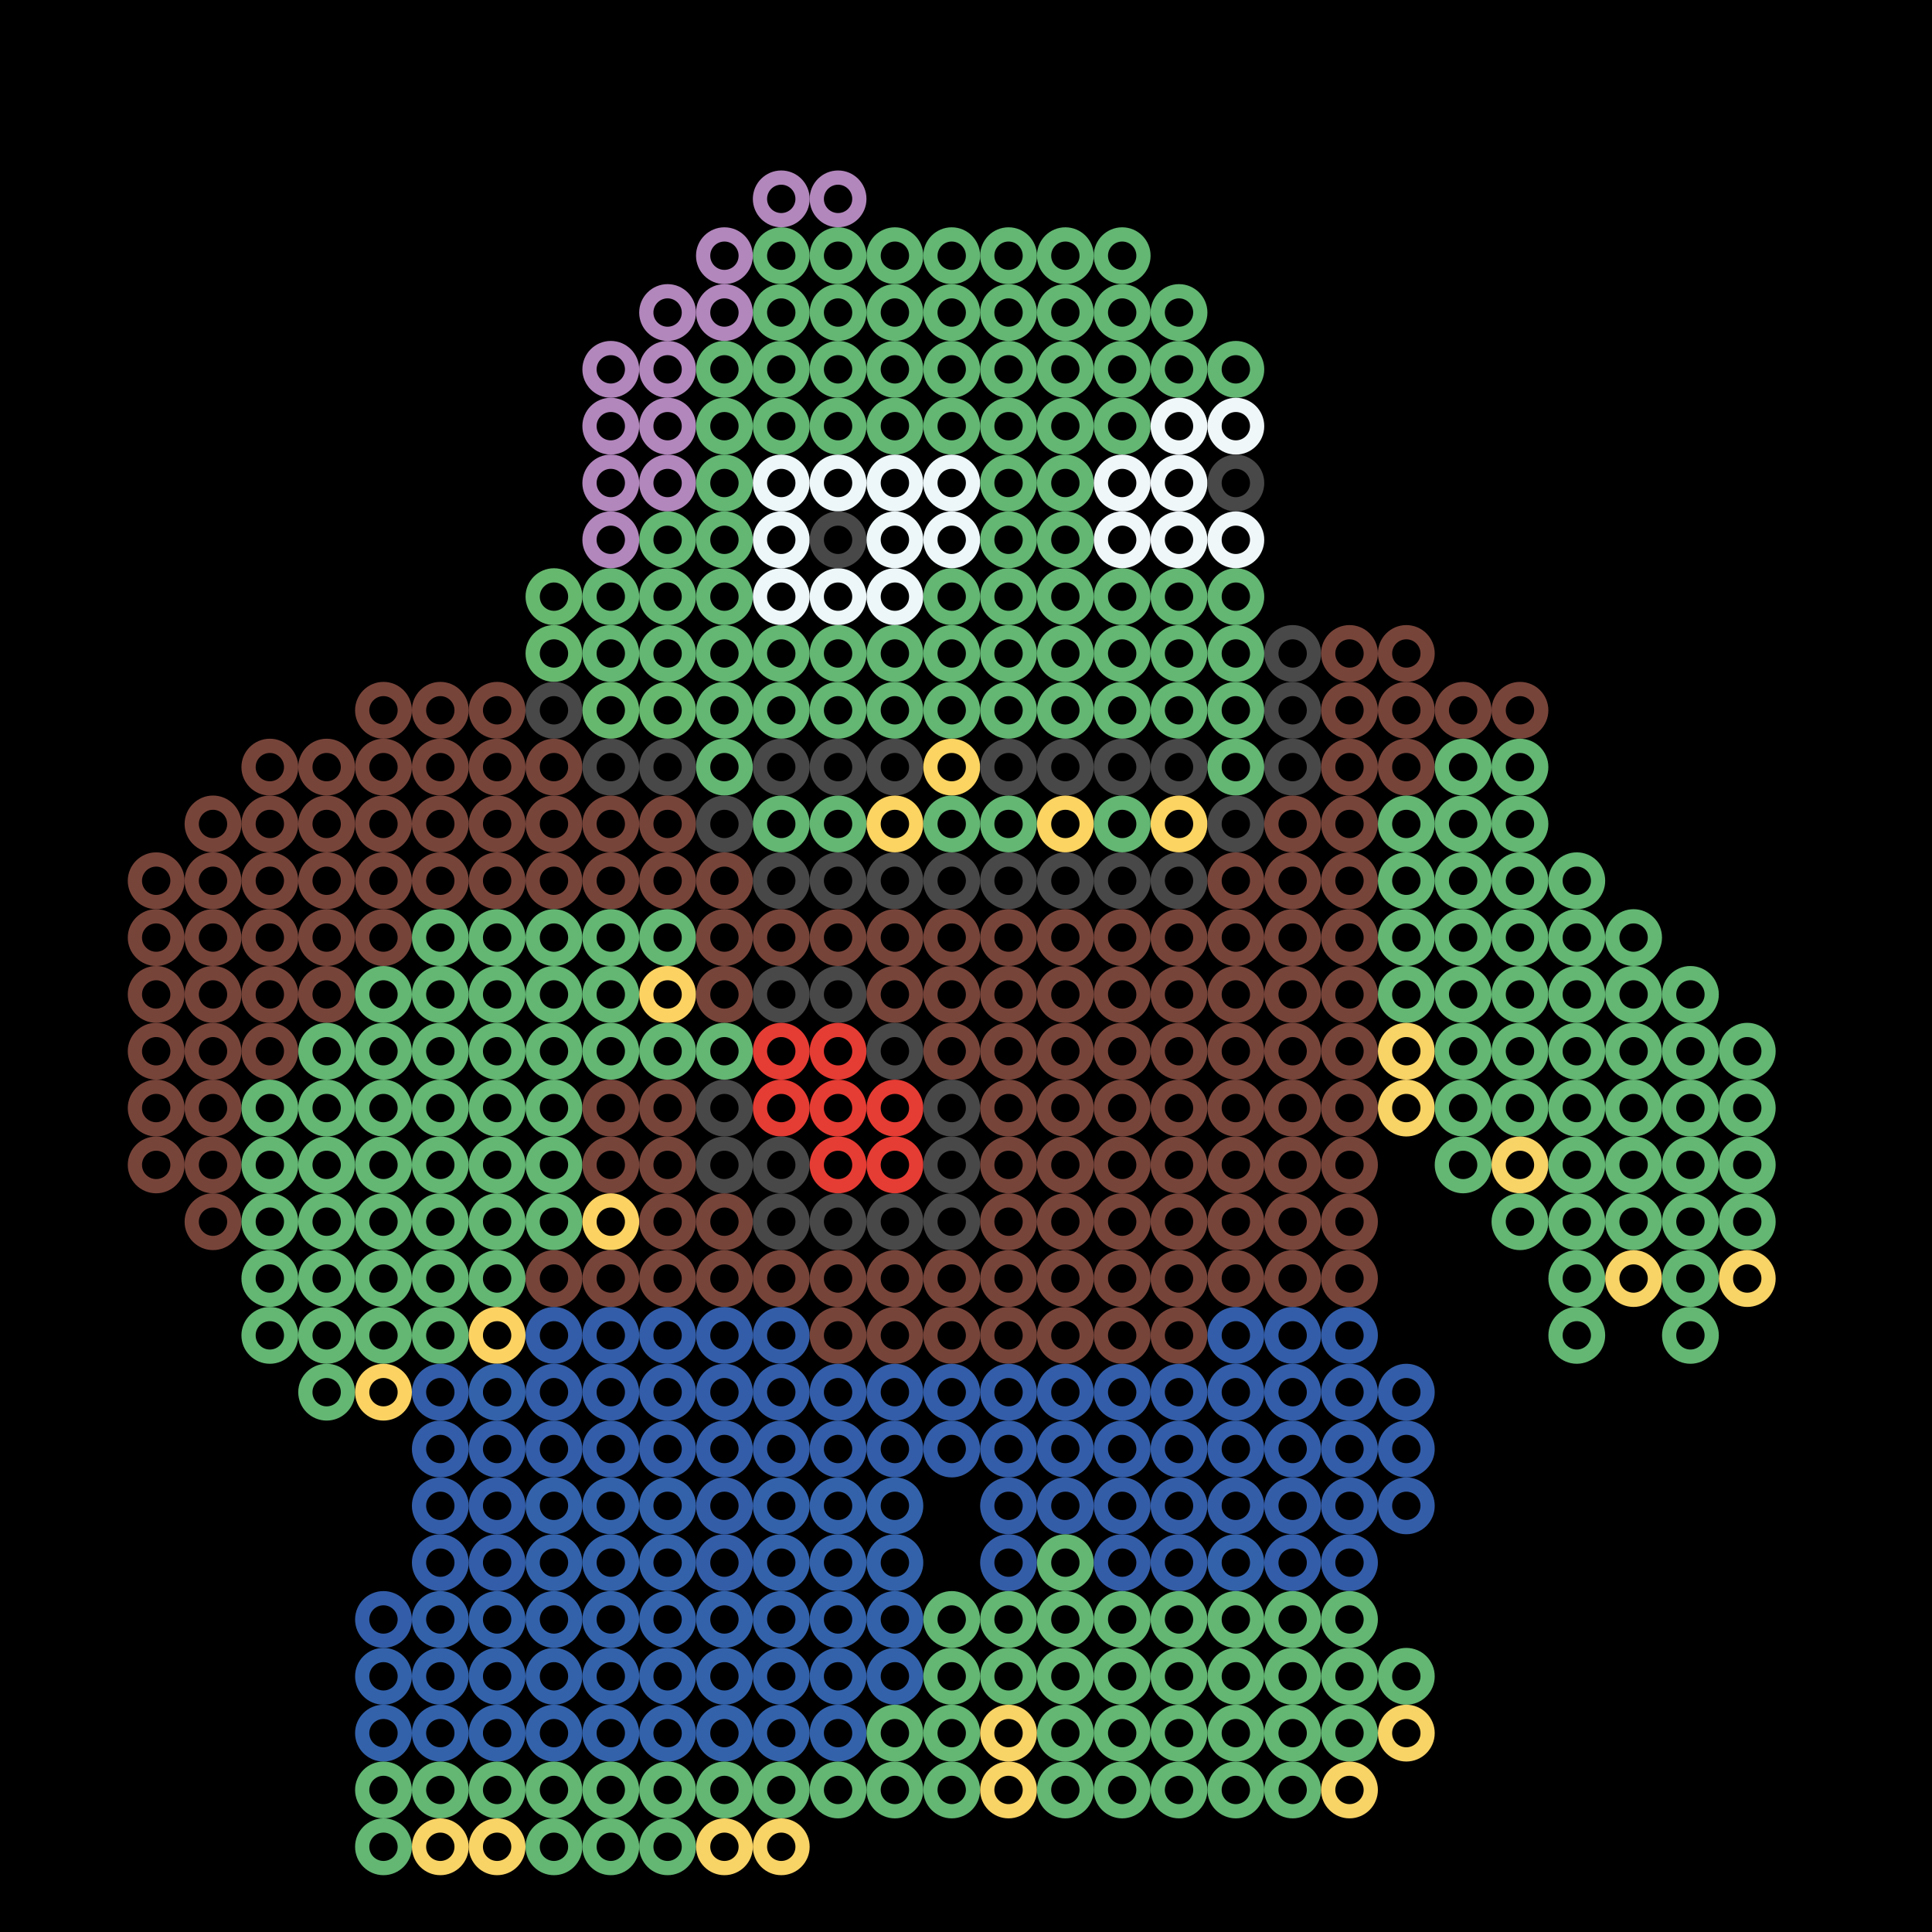 <?xml version='1.0' encoding='UTF-8'?><svg id='Lager_2' xmlns='http://www.w3.org/2000/svg' width='340mm' height='340mm' viewBox='0 0 963.78 963.78'><defs><style>.cls-1{fill:#f8d366;}.cls-2{fill:#67b86f;}.cls-3{fill:#f0f7f9;}.cls-4{fill:#fbd461;}.cls-5{fill:#fcd363;}.cls-6{fill:#e53c34;}.cls-7{fill:#edf7f9;}.cls-8{fill:#335da8;}.cls-9{fill:#3362ab;}.cls-10{fill:#b287bc;}.cls-11{fill:#63b773;}.cls-12{fill:#345da8;}.cls-13{fill:#494849;}.cls-14{fill:#77443a;}</style></defs><g id='baba2'><g><rect width='963.78' height='963.78'/><circle class='cls-2' cx='276.34' cy='297.64' r='14.17'/><circle class='cls-11' cx='304.69' cy='297.64' r='14.17'/><circle class='cls-11' cx='333.03' cy='297.64' r='14.17'/><circle class='cls-11' cx='361.38' cy='297.64' r='14.17'/><circle class='cls-7' cx='389.73' cy='297.64' r='14.17'/><circle class='cls-7' cx='418.07' cy='297.64' r='14.17'/><circle class='cls-7' cx='446.42' cy='297.64' r='14.17'/><circle class='cls-11' cx='474.76' cy='297.64' r='14.17'/><circle class='cls-11' cx='503.11' cy='297.64' r='14.17'/><circle class='cls-11' cx='531.46' cy='297.64' r='14.17'/><circle class='cls-11' cx='559.8' cy='297.64' r='14.17'/><circle class='cls-11' cx='588.15' cy='297.64' r='14.17'/><circle class='cls-11' cx='616.5' cy='297.64' r='14.17'/><circle class='cls-2' cx='276.34' cy='325.99' r='14.17'/><circle class='cls-11' cx='304.69' cy='325.99' r='14.17'/><circle class='cls-11' cx='333.03' cy='325.99' r='14.17'/><circle class='cls-11' cx='361.38' cy='325.99' r='14.17'/><circle class='cls-11' cx='389.73' cy='325.99' r='14.17'/><circle class='cls-11' cx='418.07' cy='325.99' r='14.17'/><circle class='cls-11' cx='446.42' cy='325.99' r='14.17'/><circle class='cls-11' cx='474.76' cy='325.99' r='14.17'/><circle class='cls-11' cx='503.11' cy='325.99' r='14.17'/><circle class='cls-11' cx='531.46' cy='325.99' r='14.17'/><circle class='cls-11' cx='559.8' cy='325.99' r='14.17'/><circle class='cls-11' cx='588.15' cy='325.99' r='14.17'/><circle class='cls-11' cx='616.5' cy='325.99' r='14.17'/><circle class='cls-13' cx='644.84' cy='325.99' r='14.17'/><circle class='cls-14' cx='673.19' cy='325.99' r='14.17'/><circle class='cls-14' cx='701.54' cy='325.99' r='14.17'/><circle class='cls-14' cx='191.3' cy='354.33' r='14.17'/><circle class='cls-14' cx='219.65' cy='354.33' r='14.17'/><circle class='cls-14' cx='247.99' cy='354.33' r='14.17'/><circle class='cls-13' cx='276.34' cy='354.33' r='14.17'/><circle class='cls-2' cx='304.69' cy='354.33' r='14.17'/><circle class='cls-2' cx='333.03' cy='354.33' r='14.17'/><circle class='cls-11' cx='361.38' cy='354.33' r='14.17'/><circle class='cls-11' cx='389.73' cy='354.33' r='14.17'/><circle class='cls-11' cx='418.07' cy='354.33' r='14.17'/><circle class='cls-11' cx='446.42' cy='354.33' r='14.17'/><circle class='cls-11' cx='474.76' cy='354.33' r='14.17'/><circle class='cls-11' cx='503.11' cy='354.33' r='14.17'/><circle class='cls-11' cx='531.46' cy='354.33' r='14.17'/><circle class='cls-11' cx='559.8' cy='354.33' r='14.17'/><circle class='cls-11' cx='588.15' cy='354.33' r='14.17'/><circle class='cls-11' cx='616.5' cy='354.33' r='14.17'/><circle class='cls-13' cx='644.84' cy='354.33' r='14.17'/><circle class='cls-14' cx='673.19' cy='354.33' r='14.17'/><circle class='cls-14' cx='701.54' cy='354.33' r='14.17'/><circle class='cls-14' cx='729.88' cy='354.33' r='14.17'/><circle class='cls-14' cx='758.23' cy='354.33' r='14.17'/><circle class='cls-14' cx='162.95' cy='382.68' r='14.17'/><circle class='cls-14' cx='191.3' cy='382.68' r='14.17'/><circle class='cls-14' cx='219.65' cy='382.68' r='14.17'/><circle class='cls-14' cx='247.99' cy='382.68' r='14.17'/><circle class='cls-14' cx='276.34' cy='382.68' r='14.17'/><circle class='cls-13' cx='304.69' cy='382.68' r='14.17'/><circle class='cls-13' cx='333.03' cy='382.68' r='14.17'/><circle class='cls-11' cx='361.38' cy='382.68' r='14.17'/><circle class='cls-13' cx='389.73' cy='382.68' r='14.17'/><circle class='cls-13' cx='418.07' cy='382.68' r='14.17'/><circle class='cls-13' cx='446.42' cy='382.68' r='14.17'/><circle class='cls-4' cx='474.76' cy='382.68' r='14.17'/><circle class='cls-13' cx='503.11' cy='382.68' r='14.17'/><circle class='cls-13' cx='531.46' cy='382.68' r='14.17'/><circle class='cls-13' cx='559.8' cy='382.68' r='14.17'/><circle class='cls-13' cx='588.15' cy='382.68' r='14.17'/><circle class='cls-11' cx='616.5' cy='382.68' r='14.17'/><circle class='cls-13' cx='644.84' cy='382.68' r='14.17'/><circle class='cls-14' cx='673.19' cy='382.68' r='14.17'/><circle class='cls-14' cx='701.54' cy='382.68' r='14.17'/><circle class='cls-11' cx='729.88' cy='382.68' r='14.17'/><circle class='cls-11' cx='758.23' cy='382.68' r='14.17'/><circle class='cls-14' cx='162.95' cy='411.03' r='14.17'/><circle class='cls-14' cx='191.3' cy='411.03' r='14.17'/><circle class='cls-14' cx='219.65' cy='411.03' r='14.17'/><circle class='cls-14' cx='247.99' cy='411.03' r='14.17'/><circle class='cls-14' cx='276.34' cy='411.03' r='14.17'/><circle class='cls-14' cx='304.69' cy='411.03' r='14.17'/><circle class='cls-14' cx='333.03' cy='411.03' r='14.17'/><circle class='cls-13' cx='361.38' cy='411.03' r='14.17'/><circle class='cls-11' cx='389.73' cy='411.03' r='14.17'/><circle class='cls-11' cx='418.07' cy='411.03' r='14.17'/><circle class='cls-4' cx='446.42' cy='411.03' r='14.17'/><circle class='cls-11' cx='474.76' cy='411.03' r='14.17'/><circle class='cls-11' cx='503.11' cy='411.03' r='14.17'/><circle class='cls-4' cx='531.46' cy='411.03' r='14.17'/><circle class='cls-11' cx='559.8' cy='411.03' r='14.17'/><circle class='cls-4' cx='588.15' cy='411.03' r='14.17'/><circle class='cls-13' cx='616.5' cy='411.03' r='14.17'/><circle class='cls-14' cx='644.84' cy='411.03' r='14.17'/><circle class='cls-14' cx='673.19' cy='411.03' r='14.17'/><circle class='cls-11' cx='701.54' cy='411.03' r='14.17'/><circle class='cls-11' cx='729.88' cy='411.03' r='14.17'/><circle class='cls-11' cx='758.23' cy='411.03' r='14.17'/><circle class='cls-14' cx='162.95' cy='439.37' r='14.17'/><circle class='cls-14' cx='191.3' cy='439.37' r='14.17'/><circle class='cls-14' cx='219.65' cy='439.37' r='14.17'/><circle class='cls-14' cx='247.99' cy='439.37' r='14.17'/><circle class='cls-14' cx='276.34' cy='439.37' r='14.17'/><circle class='cls-14' cx='304.69' cy='439.37' r='14.17'/><circle class='cls-14' cx='333.03' cy='439.37' r='14.17'/><circle class='cls-14' cx='361.38' cy='439.37' r='14.17'/><circle class='cls-13' cx='389.73' cy='439.37' r='14.17'/><circle class='cls-13' cx='418.07' cy='439.37' r='14.17'/><circle class='cls-13' cx='446.42' cy='439.37' r='14.17'/><circle class='cls-13' cx='474.76' cy='439.37' r='14.17'/><circle class='cls-13' cx='503.11' cy='439.37' r='14.17'/><circle class='cls-13' cx='531.46' cy='439.37' r='14.17'/><circle class='cls-13' cx='559.8' cy='439.37' r='14.17'/><circle class='cls-13' cx='588.15' cy='439.37' r='14.17'/><circle class='cls-14' cx='616.5' cy='439.37' r='14.17'/><circle class='cls-14' cx='644.84' cy='439.37' r='14.17'/><circle class='cls-14' cx='673.19' cy='439.37' r='14.17'/><circle class='cls-11' cx='701.54' cy='439.37' r='14.17'/><circle class='cls-11' cx='729.88' cy='439.37' r='14.17'/><circle class='cls-11' cx='758.23' cy='439.37' r='14.17'/><circle class='cls-11' cx='786.58' cy='439.37' r='14.17'/><circle class='cls-14' cx='162.95' cy='467.72' r='14.17'/><circle class='cls-14' cx='191.3' cy='467.72' r='14.17'/><circle class='cls-11' cx='219.65' cy='467.72' r='14.17'/><circle class='cls-11' cx='247.99' cy='467.72' r='14.17'/><circle class='cls-11' cx='276.34' cy='467.72' r='14.17'/><circle class='cls-11' cx='304.69' cy='467.72' r='14.17'/><circle class='cls-11' cx='333.03' cy='467.72' r='14.17'/><circle class='cls-14' cx='361.38' cy='467.72' r='14.17'/><circle class='cls-14' cx='389.73' cy='467.72' r='14.17'/><circle class='cls-14' cx='418.07' cy='467.72' r='14.17'/><circle class='cls-14' cx='446.42' cy='467.72' r='14.17'/><circle class='cls-14' cx='474.76' cy='467.72' r='14.17'/><circle class='cls-14' cx='503.11' cy='467.72' r='14.17'/><circle class='cls-14' cx='531.46' cy='467.72' r='14.17'/><circle class='cls-14' cx='559.8' cy='467.72' r='14.17'/><circle class='cls-14' cx='588.15' cy='467.72' r='14.17'/><circle class='cls-14' cx='616.5' cy='467.72' r='14.17'/><circle class='cls-14' cx='644.84' cy='467.72' r='14.17'/><circle class='cls-14' cx='673.19' cy='467.72' r='14.17'/><circle class='cls-11' cx='701.54' cy='467.72' r='14.17'/><circle class='cls-11' cx='729.88' cy='467.72' r='14.17'/><circle class='cls-11' cx='758.23' cy='467.72' r='14.17'/><circle class='cls-11' cx='786.58' cy='467.72' r='14.17'/><circle class='cls-11' cx='814.92' cy='467.72' r='14.17'/><circle class='cls-14' cx='162.95' cy='496.07' r='14.17'/><circle class='cls-11' cx='191.3' cy='496.07' r='14.17'/><circle class='cls-11' cx='219.65' cy='496.07' r='14.17'/><circle class='cls-11' cx='247.99' cy='496.07' r='14.17'/><circle class='cls-11' cx='276.34' cy='496.07' r='14.17'/><circle class='cls-11' cx='304.69' cy='496.07' r='14.17'/><circle class='cls-5' cx='333.03' cy='496.07' r='14.17'/><circle class='cls-14' cx='361.38' cy='496.07' r='14.17'/><circle class='cls-13' cx='389.73' cy='496.07' r='14.17'/><circle class='cls-13' cx='418.07' cy='496.07' r='14.17'/><circle class='cls-14' cx='446.42' cy='496.07' r='14.17'/><circle class='cls-14' cx='474.76' cy='496.07' r='14.17'/><circle class='cls-14' cx='503.11' cy='496.07' r='14.17'/><circle class='cls-14' cx='531.46' cy='496.07' r='14.17'/><circle class='cls-14' cx='559.8' cy='496.07' r='14.17'/><circle class='cls-14' cx='588.15' cy='496.07' r='14.17'/><circle class='cls-14' cx='616.5' cy='496.07' r='14.17'/><circle class='cls-14' cx='644.84' cy='496.07' r='14.17'/><circle class='cls-14' cx='673.19' cy='496.07' r='14.17'/><circle class='cls-11' cx='701.54' cy='496.07' r='14.17'/><circle class='cls-11' cx='729.88' cy='496.07' r='14.17'/><circle class='cls-11' cx='758.23' cy='496.07' r='14.17'/><circle class='cls-11' cx='786.58' cy='496.07' r='14.17'/><circle class='cls-11' cx='814.92' cy='496.07' r='14.17'/><circle class='cls-11' cx='162.95' cy='524.41' r='14.17'/><circle class='cls-11' cx='191.3' cy='524.41' r='14.17'/><circle class='cls-11' cx='219.65' cy='524.41' r='14.17'/><circle class='cls-11' cx='247.99' cy='524.41' r='14.17'/><circle class='cls-11' cx='276.34' cy='524.41' r='14.17'/><circle class='cls-11' cx='304.69' cy='524.41' r='14.17'/><circle class='cls-11' cx='333.03' cy='524.41' r='14.17'/><circle class='cls-11' cx='361.38' cy='524.41' r='14.17'/><circle class='cls-6' cx='389.73' cy='524.41' r='14.17'/><circle class='cls-6' cx='418.07' cy='524.41' r='14.17'/><circle class='cls-13' cx='446.42' cy='524.41' r='14.17'/><circle class='cls-14' cx='474.76' cy='524.41' r='14.17'/><circle class='cls-14' cx='503.11' cy='524.41' r='14.17'/><circle class='cls-14' cx='531.46' cy='524.41' r='14.17'/><circle class='cls-14' cx='559.8' cy='524.41' r='14.17'/><circle class='cls-14' cx='588.15' cy='524.41' r='14.17'/><circle class='cls-14' cx='616.5' cy='524.41' r='14.17'/><circle class='cls-14' cx='644.84' cy='524.41' r='14.17'/><circle class='cls-14' cx='673.19' cy='524.41' r='14.17'/><circle class='cls-1' cx='701.54' cy='524.41' r='14.17'/><circle class='cls-11' cx='729.88' cy='524.41' r='14.17'/><circle class='cls-11' cx='758.23' cy='524.41' r='14.17'/><circle class='cls-11' cx='786.58' cy='524.41' r='14.17'/><circle class='cls-11' cx='814.92' cy='524.41' r='14.17'/><circle class='cls-11' cx='162.95' cy='552.76' r='14.17'/><circle class='cls-11' cx='191.3' cy='552.76' r='14.17'/><circle class='cls-11' cx='219.65' cy='552.76' r='14.17'/><circle class='cls-11' cx='247.99' cy='552.76' r='14.17'/><circle class='cls-11' cx='276.34' cy='552.76' r='14.17'/><circle class='cls-14' cx='304.69' cy='552.76' r='14.17'/><circle class='cls-14' cx='333.03' cy='552.76' r='14.17'/><circle class='cls-13' cx='361.38' cy='552.76' r='14.17'/><circle class='cls-6' cx='389.73' cy='552.76' r='14.17'/><circle class='cls-6' cx='418.07' cy='552.76' r='14.17'/><circle class='cls-6' cx='446.42' cy='552.76' r='14.17'/><circle class='cls-13' cx='474.76' cy='552.76' r='14.17'/><circle class='cls-14' cx='503.11' cy='552.76' r='14.17'/><circle class='cls-14' cx='531.46' cy='552.76' r='14.17'/><circle class='cls-14' cx='559.8' cy='552.76' r='14.17'/><circle class='cls-14' cx='588.15' cy='552.76' r='14.17'/><circle class='cls-14' cx='616.5' cy='552.76' r='14.17'/><circle class='cls-14' cx='644.84' cy='552.76' r='14.17'/><circle class='cls-14' cx='673.19' cy='552.76' r='14.17'/><circle class='cls-1' cx='701.54' cy='552.76' r='14.17'/><circle class='cls-11' cx='729.88' cy='552.76' r='14.17'/><circle class='cls-11' cx='758.23' cy='552.76' r='14.17'/><circle class='cls-11' cx='786.58' cy='552.76' r='14.17'/><circle class='cls-11' cx='814.92' cy='552.76' r='14.17'/><circle class='cls-11' cx='162.95' cy='581.11' r='14.17'/><circle class='cls-11' cx='191.3' cy='581.11' r='14.17'/><circle class='cls-11' cx='219.65' cy='581.11' r='14.17'/><circle class='cls-11' cx='247.99' cy='581.11' r='14.17'/><circle class='cls-11' cx='276.34' cy='581.11' r='14.17'/><circle class='cls-14' cx='304.69' cy='581.11' r='14.17'/><circle class='cls-14' cx='333.03' cy='581.11' r='14.17'/><circle class='cls-13' cx='361.38' cy='581.11' r='14.17'/><circle class='cls-13' cx='389.73' cy='581.11' r='14.17'/><circle class='cls-6' cx='418.07' cy='581.11' r='14.17'/><circle class='cls-6' cx='446.42' cy='581.11' r='14.17'/><circle class='cls-13' cx='474.76' cy='581.11' r='14.17'/><circle class='cls-14' cx='503.11' cy='581.11' r='14.17'/><circle class='cls-14' cx='531.46' cy='581.11' r='14.17'/><circle class='cls-14' cx='559.8' cy='581.11' r='14.17'/><circle class='cls-14' cx='588.15' cy='581.11' r='14.17'/><circle class='cls-14' cx='616.5' cy='581.11' r='14.17'/><circle class='cls-14' cx='644.84' cy='581.11' r='14.17'/><circle class='cls-14' cx='673.19' cy='581.11' r='14.17'/><circle class='cls-11' cx='729.88' cy='581.11' r='14.17'/><circle class='cls-1' cx='758.23' cy='581.11' r='14.17'/><circle class='cls-11' cx='786.58' cy='581.11' r='14.17'/><circle class='cls-11' cx='814.92' cy='581.11' r='14.17'/><circle class='cls-11' cx='162.95' cy='609.45' r='14.17'/><circle class='cls-11' cx='191.3' cy='609.45' r='14.17'/><circle class='cls-11' cx='219.65' cy='609.45' r='14.17'/><circle class='cls-11' cx='247.99' cy='609.45' r='14.17'/><circle class='cls-11' cx='276.34' cy='609.45' r='14.17'/><circle class='cls-5' cx='304.69' cy='609.45' r='14.17'/><circle class='cls-14' cx='333.03' cy='609.45' r='14.17'/><circle class='cls-14' cx='361.38' cy='609.45' r='14.17'/><circle class='cls-13' cx='389.73' cy='609.45' r='14.17'/><circle class='cls-13' cx='418.07' cy='609.45' r='14.17'/><circle class='cls-13' cx='446.42' cy='609.45' r='14.17'/><circle class='cls-13' cx='474.76' cy='609.45' r='14.17'/><circle class='cls-14' cx='503.11' cy='609.45' r='14.17'/><circle class='cls-14' cx='531.46' cy='609.45' r='14.17'/><circle class='cls-14' cx='559.8' cy='609.45' r='14.17'/><circle class='cls-14' cx='588.15' cy='609.45' r='14.17'/><circle class='cls-14' cx='616.5' cy='609.45' r='14.17'/><circle class='cls-14' cx='644.84' cy='609.45' r='14.17'/><circle class='cls-14' cx='673.19' cy='609.45' r='14.17'/><circle class='cls-11' cx='758.23' cy='609.45' r='14.17'/><circle class='cls-11' cx='786.58' cy='609.45' r='14.17'/><circle class='cls-11' cx='814.92' cy='609.45' r='14.17'/><circle class='cls-11' cx='162.95' cy='637.8' r='14.17'/><circle class='cls-11' cx='191.3' cy='637.8' r='14.17'/><circle class='cls-11' cx='219.65' cy='637.8' r='14.17'/><circle class='cls-11' cx='247.99' cy='637.8' r='14.17'/><circle class='cls-14' cx='276.34' cy='637.8' r='14.17'/><circle class='cls-14' cx='304.69' cy='637.8' r='14.17'/><circle class='cls-14' cx='333.03' cy='637.8' r='14.17'/><circle class='cls-14' cx='361.38' cy='637.8' r='14.17'/><circle class='cls-14' cx='389.73' cy='637.8' r='14.17'/><circle class='cls-14' cx='418.07' cy='637.8' r='14.17'/><circle class='cls-14' cx='446.42' cy='637.8' r='14.17'/><circle class='cls-14' cx='474.76' cy='637.8' r='14.17'/><circle class='cls-14' cx='503.11' cy='637.8' r='14.17'/><circle class='cls-14' cx='531.46' cy='637.8' r='14.17'/><circle class='cls-14' cx='559.8' cy='637.8' r='14.17'/><circle class='cls-14' cx='588.15' cy='637.8' r='14.17'/><circle class='cls-14' cx='616.5' cy='637.8' r='14.17'/><circle class='cls-14' cx='644.84' cy='637.8' r='14.17'/><circle class='cls-14' cx='673.19' cy='637.8' r='14.17'/><circle class='cls-11' cx='786.58' cy='637.8' r='14.17'/><circle class='cls-1' cx='814.92' cy='637.8' r='14.17'/><circle class='cls-11' cx='162.95' cy='666.15' r='14.17'/><circle class='cls-11' cx='191.3' cy='666.15' r='14.17'/><circle class='cls-11' cx='219.65' cy='666.15' r='14.17'/><circle class='cls-5' cx='247.99' cy='666.15' r='14.17'/><circle class='cls-8' cx='276.34' cy='666.15' r='14.17'/><circle class='cls-8' cx='304.69' cy='666.15' r='14.17'/><circle class='cls-8' cx='333.03' cy='666.15' r='14.17'/><circle class='cls-8' cx='361.38' cy='666.15' r='14.17'/><circle class='cls-12' cx='389.73' cy='666.15' r='14.17'/><circle class='cls-14' cx='418.07' cy='666.15' r='14.17'/><circle class='cls-14' cx='446.42' cy='666.15' r='14.17'/><circle class='cls-14' cx='474.76' cy='666.15' r='14.17'/><circle class='cls-14' cx='503.11' cy='666.15' r='14.17'/><circle class='cls-14' cx='531.46' cy='666.15' r='14.17'/><circle class='cls-14' cx='559.8' cy='666.15' r='14.17'/><circle class='cls-14' cx='588.15' cy='666.15' r='14.17'/><circle class='cls-8' cx='616.5' cy='666.15' r='14.17'/><circle class='cls-8' cx='644.84' cy='666.15' r='14.17'/><circle class='cls-8' cx='673.19' cy='666.15' r='14.17'/><circle class='cls-11' cx='786.58' cy='666.15' r='14.17'/><circle class='cls-11' cx='162.95' cy='694.49' r='14.17'/><circle class='cls-5' cx='191.3' cy='694.49' r='14.17'/><circle class='cls-8' cx='219.65' cy='694.49' r='14.17'/><circle class='cls-9' cx='247.99' cy='694.49' r='14.17'/><circle class='cls-8' cx='276.34' cy='694.49' r='14.17'/><circle class='cls-8' cx='304.69' cy='694.49' r='14.17'/><circle class='cls-8' cx='333.03' cy='694.49' r='14.17'/><circle class='cls-8' cx='361.38' cy='694.49' r='14.17'/><circle class='cls-8' cx='389.73' cy='694.49' r='14.17'/><circle class='cls-8' cx='418.07' cy='694.49' r='14.17'/><circle class='cls-8' cx='446.42' cy='694.49' r='14.17'/><circle class='cls-8' cx='474.76' cy='694.49' r='14.17'/><circle class='cls-8' cx='503.11' cy='694.49' r='14.17'/><circle class='cls-8' cx='531.46' cy='694.49' r='14.17'/><circle class='cls-8' cx='559.8' cy='694.49' r='14.17'/><circle class='cls-8' cx='588.15' cy='694.49' r='14.17'/><circle class='cls-8' cx='616.5' cy='694.49' r='14.17'/><circle class='cls-8' cx='644.84' cy='694.49' r='14.17'/><circle class='cls-8' cx='673.19' cy='694.49' r='14.17'/><circle class='cls-8' cx='701.54' cy='694.49' r='14.17'/><circle class='cls-8' cx='219.65' cy='722.84' r='14.17'/><circle class='cls-8' cx='247.99' cy='722.84' r='14.17'/><circle class='cls-8' cx='276.34' cy='722.84' r='14.17'/><circle class='cls-8' cx='304.69' cy='722.84' r='14.17'/><circle class='cls-8' cx='333.03' cy='722.84' r='14.17'/><circle class='cls-8' cx='361.38' cy='722.84' r='14.17'/><circle class='cls-8' cx='389.73' cy='722.84' r='14.17'/><circle class='cls-8' cx='418.07' cy='722.84' r='14.17'/><circle class='cls-8' cx='446.42' cy='722.84' r='14.17'/><circle class='cls-8' cx='474.76' cy='722.84' r='14.17'/><circle class='cls-8' cx='503.11' cy='722.84' r='14.17'/><circle class='cls-8' cx='531.46' cy='722.84' r='14.17'/><circle class='cls-8' cx='559.8' cy='722.84' r='14.17'/><circle class='cls-8' cx='588.15' cy='722.84' r='14.17'/><circle class='cls-8' cx='616.5' cy='722.84' r='14.17'/><circle class='cls-8' cx='644.84' cy='722.84' r='14.17'/><circle class='cls-8' cx='673.19' cy='722.84' r='14.17'/><circle class='cls-8' cx='701.54' cy='722.84' r='14.17'/><circle class='cls-8' cx='219.65' cy='751.19' r='14.17'/><circle class='cls-8' cx='247.99' cy='751.19' r='14.17'/><circle class='cls-9' cx='276.34' cy='751.19' r='14.17'/><circle class='cls-9' cx='304.69' cy='751.19' r='14.17'/><circle class='cls-9' cx='333.03' cy='751.19' r='14.17'/><circle class='cls-12' cx='361.38' cy='751.19' r='14.17'/><circle class='cls-9' cx='389.73' cy='751.19' r='14.17'/><circle class='cls-9' cx='418.07' cy='751.19' r='14.17'/><circle class='cls-9' cx='446.42' cy='751.19' r='14.17'/><circle class='cls-12' cx='503.11' cy='751.19' r='14.17'/><circle class='cls-12' cx='531.46' cy='751.19' r='14.17'/><circle class='cls-12' cx='559.8' cy='751.19' r='14.17'/><circle class='cls-12' cx='588.15' cy='751.19' r='14.17'/><circle class='cls-12' cx='616.5' cy='751.19' r='14.17'/><circle class='cls-12' cx='644.84' cy='751.19' r='14.17'/><circle class='cls-12' cx='673.19' cy='751.19' r='14.17'/><circle class='cls-12' cx='701.54' cy='751.19' r='14.17'/><circle class='cls-8' cx='219.65' cy='779.53' r='14.17'/><circle class='cls-8' cx='247.99' cy='779.53' r='14.17'/><circle class='cls-9' cx='276.34' cy='779.53' r='14.17'/><circle class='cls-9' cx='304.69' cy='779.53' r='14.17'/><circle class='cls-9' cx='333.03' cy='779.53' r='14.17'/><circle class='cls-12' cx='361.38' cy='779.53' r='14.17'/><circle class='cls-9' cx='389.73' cy='779.53' r='14.17'/><circle class='cls-9' cx='418.07' cy='779.53' r='14.17'/><circle class='cls-9' cx='446.42' cy='779.53' r='14.17'/><circle class='cls-12' cx='503.11' cy='779.53' r='14.17'/><circle class='cls-11' cx='531.46' cy='779.53' r='14.17'/><circle class='cls-12' cx='559.8' cy='779.53' r='14.17'/><circle class='cls-12' cx='588.15' cy='779.53' r='14.17'/><circle class='cls-9' cx='616.5' cy='779.53' r='14.17'/><circle class='cls-8' cx='644.84' cy='779.53' r='14.17'/><circle class='cls-8' cx='673.19' cy='779.53' r='14.17'/><circle class='cls-8' cx='191.3' cy='807.88' r='14.17'/><circle class='cls-9' cx='219.65' cy='807.88' r='14.17'/><circle class='cls-9' cx='247.99' cy='807.88' r='14.17'/><circle class='cls-9' cx='276.34' cy='807.88' r='14.17'/><circle class='cls-9' cx='304.69' cy='807.88' r='14.17'/><circle class='cls-9' cx='333.03' cy='807.88' r='14.17'/><circle class='cls-9' cx='361.38' cy='807.88' r='14.17'/><circle class='cls-9' cx='389.73' cy='807.88' r='14.17'/><circle class='cls-9' cx='418.07' cy='807.88' r='14.17'/><circle class='cls-9' cx='446.42' cy='807.88' r='14.17'/><circle class='cls-11' cx='474.76' cy='807.88' r='14.17'/><circle class='cls-11' cx='503.11' cy='807.88' r='14.17'/><circle class='cls-11' cx='531.46' cy='807.88' r='14.17'/><circle class='cls-11' cx='559.8' cy='807.88' r='14.17'/><circle class='cls-11' cx='588.15' cy='807.88' r='14.17'/><circle class='cls-11' cx='616.5' cy='807.88' r='14.17'/><circle class='cls-11' cx='644.84' cy='807.88' r='14.17'/><circle class='cls-11' cx='673.19' cy='807.88' r='14.17'/><circle class='cls-9' cx='191.3' cy='836.23' r='14.17'/><circle class='cls-9' cx='219.65' cy='836.23' r='14.17'/><circle class='cls-9' cx='247.99' cy='836.23' r='14.17'/><circle class='cls-9' cx='276.34' cy='836.23' r='14.17'/><circle class='cls-9' cx='304.69' cy='836.23' r='14.17'/><circle class='cls-9' cx='333.03' cy='836.23' r='14.17'/><circle class='cls-9' cx='361.38' cy='836.23' r='14.17'/><circle class='cls-9' cx='389.73' cy='836.23' r='14.17'/><circle class='cls-9' cx='418.07' cy='836.23' r='14.17'/><circle class='cls-9' cx='446.42' cy='836.23' r='14.17'/><circle class='cls-11' cx='474.76' cy='836.23' r='14.17'/><circle class='cls-11' cx='503.11' cy='836.23' r='14.17'/><circle class='cls-11' cx='531.46' cy='836.23' r='14.17'/><circle class='cls-11' cx='559.8' cy='836.23' r='14.17'/><circle class='cls-11' cx='588.15' cy='836.23' r='14.17'/><circle class='cls-11' cx='616.5' cy='836.23' r='14.17'/><circle class='cls-11' cx='644.84' cy='836.23' r='14.17'/><circle class='cls-11' cx='673.19' cy='836.23' r='14.17'/><circle class='cls-11' cx='701.54' cy='836.23' r='14.17'/><circle class='cls-9' cx='191.3' cy='864.57' r='14.17'/><circle class='cls-9' cx='219.65' cy='864.57' r='14.17'/><circle class='cls-9' cx='247.99' cy='864.57' r='14.17'/><circle class='cls-9' cx='276.34' cy='864.57' r='14.17'/><circle class='cls-9' cx='304.69' cy='864.57' r='14.17'/><circle class='cls-9' cx='333.03' cy='864.57' r='14.17'/><circle class='cls-9' cx='361.38' cy='864.57' r='14.17'/><circle class='cls-9' cx='389.73' cy='864.57' r='14.17'/><circle class='cls-9' cx='418.07' cy='864.57' r='14.17'/><circle class='cls-11' cx='446.42' cy='864.57' r='14.17'/><circle class='cls-11' cx='474.76' cy='864.57' r='14.17'/><circle class='cls-1' cx='503.11' cy='864.57' r='14.17'/><circle class='cls-11' cx='531.46' cy='864.57' r='14.17'/><circle class='cls-11' cx='559.8' cy='864.57' r='14.17'/><circle class='cls-11' cx='588.15' cy='864.57' r='14.17'/><circle class='cls-11' cx='616.5' cy='864.57' r='14.17'/><circle class='cls-11' cx='644.84' cy='864.57' r='14.17'/><circle class='cls-11' cx='673.19' cy='864.57' r='14.17'/><circle class='cls-1' cx='701.54' cy='864.57' r='14.17'/><circle class='cls-11' cx='191.3' cy='892.92' r='14.17'/><circle class='cls-11' cx='219.65' cy='892.92' r='14.17'/><circle class='cls-11' cx='247.99' cy='892.92' r='14.17'/><circle class='cls-11' cx='276.34' cy='892.92' r='14.17'/><circle class='cls-11' cx='304.69' cy='892.92' r='14.17'/><circle class='cls-11' cx='333.03' cy='892.92' r='14.17'/><circle class='cls-11' cx='361.38' cy='892.92' r='14.17'/><circle class='cls-11' cx='389.73' cy='892.92' r='14.17'/><circle class='cls-11' cx='418.07' cy='892.92' r='14.17'/><circle class='cls-11' cx='446.42' cy='892.92' r='14.17'/><circle class='cls-11' cx='474.76' cy='892.92' r='14.17'/><circle class='cls-1' cx='503.11' cy='892.92' r='14.17'/><circle class='cls-11' cx='531.46' cy='892.92' r='14.17'/><circle class='cls-11' cx='559.8' cy='892.92' r='14.17'/><circle class='cls-11' cx='588.15' cy='892.92' r='14.17'/><circle class='cls-11' cx='616.5' cy='892.92' r='14.17'/><circle class='cls-11' cx='644.84' cy='892.92' r='14.17'/><circle class='cls-1' cx='673.19' cy='892.92' r='14.17'/><circle class='cls-11' cx='191.3' cy='921.27' r='14.17'/><circle class='cls-1' cx='219.65' cy='921.27' r='14.17'/><circle class='cls-1' cx='247.99' cy='921.27' r='14.17'/><circle class='cls-11' cx='276.34' cy='921.27' r='14.17'/><circle class='cls-11' cx='304.69' cy='921.27' r='14.17'/><circle class='cls-11' cx='333.03' cy='921.27' r='14.17'/><circle class='cls-1' cx='361.38' cy='921.27' r='14.17'/><circle class='cls-1' cx='389.73' cy='921.27' r='14.17'/><circle class='cls-11' cx='843.27' cy='496.07' r='14.17'/><circle class='cls-11' cx='843.27' cy='524.41' r='14.17'/><circle class='cls-11' cx='871.62' cy='524.41' r='14.17'/><circle class='cls-10' cx='389.73' cy='99.21' r='14.17'/><circle class='cls-10' cx='418.07' cy='99.21' r='14.17'/><circle class='cls-10' cx='361.38' cy='127.56' r='14.17'/><circle class='cls-11' cx='389.73' cy='127.56' r='14.17'/><circle class='cls-11' cx='418.07' cy='127.56' r='14.17'/><circle class='cls-11' cx='446.42' cy='127.56' r='14.17'/><circle class='cls-11' cx='474.76' cy='127.56' r='14.17'/><circle class='cls-11' cx='503.11' cy='127.56' r='14.17'/><circle class='cls-11' cx='531.46' cy='127.56' r='14.17'/><circle class='cls-11' cx='559.8' cy='127.56' r='14.17'/><circle class='cls-10' cx='333.03' cy='155.91' r='14.17'/><circle class='cls-10' cx='361.38' cy='155.91' r='14.17'/><circle class='cls-11' cx='389.73' cy='155.91' r='14.17'/><circle class='cls-11' cx='418.07' cy='155.91' r='14.17'/><circle class='cls-11' cx='446.42' cy='155.91' r='14.17'/><circle class='cls-11' cx='474.76' cy='155.91' r='14.17'/><circle class='cls-11' cx='503.11' cy='155.91' r='14.17'/><circle class='cls-11' cx='531.46' cy='155.91' r='14.17'/><circle class='cls-11' cx='559.8' cy='155.91' r='14.17'/><circle class='cls-11' cx='588.15' cy='155.91' r='14.17'/><circle class='cls-10' cx='304.69' cy='184.25' r='14.17'/><circle class='cls-10' cx='333.03' cy='184.25' r='14.17'/><circle class='cls-11' cx='361.38' cy='184.25' r='14.17'/><circle class='cls-11' cx='389.73' cy='184.25' r='14.17'/><circle class='cls-11' cx='418.07' cy='184.25' r='14.17'/><circle class='cls-11' cx='446.42' cy='184.25' r='14.17'/><circle class='cls-11' cx='474.76' cy='184.25' r='14.17'/><circle class='cls-11' cx='503.11' cy='184.25' r='14.17'/><circle class='cls-11' cx='531.46' cy='184.25' r='14.17'/><circle class='cls-11' cx='559.8' cy='184.25' r='14.17'/><circle class='cls-11' cx='588.15' cy='184.25' r='14.17'/><circle class='cls-11' cx='616.5' cy='184.25' r='14.17'/><circle class='cls-10' cx='304.69' cy='212.6' r='14.17'/><circle class='cls-10' cx='333.03' cy='212.6' r='14.17'/><circle class='cls-11' cx='361.38' cy='212.6' r='14.17'/><circle class='cls-11' cx='389.73' cy='212.6' r='14.17'/><circle class='cls-11' cx='418.07' cy='212.6' r='14.17'/><circle class='cls-11' cx='446.42' cy='212.6' r='14.17'/><circle class='cls-11' cx='474.76' cy='212.6' r='14.17'/><circle class='cls-11' cx='503.11' cy='212.6' r='14.17'/><circle class='cls-11' cx='531.46' cy='212.6' r='14.17'/><circle class='cls-11' cx='559.8' cy='212.6' r='14.17'/><circle class='cls-3' cx='588.15' cy='212.6' r='14.17'/><circle class='cls-3' cx='616.5' cy='212.6' r='14.17'/><circle class='cls-10' cx='304.69' cy='240.95' r='14.17'/><circle class='cls-10' cx='333.03' cy='240.95' r='14.17'/><circle class='cls-11' cx='361.38' cy='240.95' r='14.17'/><circle class='cls-7' cx='389.73' cy='240.95' r='14.17'/><circle class='cls-7' cx='418.07' cy='240.95' r='14.17'/><circle class='cls-7' cx='446.42' cy='240.95' r='14.17'/><circle class='cls-7' cx='474.76' cy='240.95' r='14.17'/><circle class='cls-11' cx='503.11' cy='240.95' r='14.17'/><circle class='cls-11' cx='531.46' cy='240.95' r='14.17'/><circle class='cls-3' cx='559.8' cy='240.95' r='14.17'/><circle class='cls-3' cx='588.15' cy='240.95' r='14.17'/><circle class='cls-13' cx='616.5' cy='240.95' r='14.17'/><circle class='cls-14' cx='134.61' cy='382.68' r='14.17'/><circle class='cls-14' cx='106.26' cy='411.03' r='14.17'/><circle class='cls-14' cx='134.61' cy='411.03' r='14.17'/><circle class='cls-14' cx='77.91' cy='439.37' r='14.17'/><circle class='cls-14' cx='106.26' cy='439.37' r='14.17'/><circle class='cls-14' cx='134.61' cy='439.37' r='14.17'/><circle class='cls-14' cx='77.91' cy='467.72' r='14.17'/><circle class='cls-14' cx='106.26' cy='467.72' r='14.17'/><circle class='cls-14' cx='134.61' cy='467.72' r='14.17'/><circle class='cls-14' cx='77.91' cy='496.07' r='14.17'/><circle class='cls-14' cx='106.26' cy='496.07' r='14.17'/><circle class='cls-14' cx='134.61' cy='496.07' r='14.17'/><circle class='cls-14' cx='77.91' cy='524.41' r='14.17'/><circle class='cls-14' cx='106.26' cy='524.41' r='14.17'/><circle class='cls-14' cx='134.61' cy='524.41' r='14.17'/><circle class='cls-14' cx='77.91' cy='552.76' r='14.17'/><circle class='cls-14' cx='106.26' cy='552.76' r='14.17'/><circle class='cls-11' cx='134.61' cy='552.76' r='14.17'/><circle class='cls-14' cx='77.91' cy='581.11' r='14.17'/><circle class='cls-14' cx='106.26' cy='581.11' r='14.17'/><circle class='cls-11' cx='134.61' cy='581.11' r='14.17'/><circle class='cls-14' cx='106.26' cy='609.45' r='14.17'/><circle class='cls-11' cx='134.61' cy='609.45' r='14.17'/><circle class='cls-11' cx='134.61' cy='637.8' r='14.17'/><circle class='cls-11' cx='134.61' cy='666.15' r='14.17'/><circle class='cls-10' cx='304.69' cy='269.29' r='14.17'/><circle class='cls-11' cx='333.03' cy='269.29' r='14.17'/><circle class='cls-11' cx='361.38' cy='269.29' r='14.17'/><circle class='cls-7' cx='389.73' cy='269.29' r='14.17'/><circle class='cls-13' cx='418.07' cy='269.29' r='14.17'/><circle class='cls-7' cx='446.42' cy='269.29' r='14.17'/><circle class='cls-7' cx='474.76' cy='269.29' r='14.17'/><circle class='cls-11' cx='503.11' cy='269.29' r='14.17'/><circle class='cls-11' cx='531.46' cy='269.29' r='14.17'/><circle class='cls-3' cx='559.8' cy='269.29' r='14.17'/><circle class='cls-3' cx='588.15' cy='269.29' r='14.17'/><circle class='cls-3' cx='616.5' cy='269.29' r='14.17'/><circle class='cls-11' cx='843.27' cy='552.76' r='14.17'/><circle class='cls-11' cx='871.62' cy='552.76' r='14.17'/><circle class='cls-11' cx='843.27' cy='581.11' r='14.17'/><circle class='cls-11' cx='871.62' cy='581.11' r='14.17'/><circle class='cls-11' cx='843.27' cy='609.45' r='14.17'/><circle class='cls-11' cx='871.62' cy='609.45' r='14.17'/><circle class='cls-11' cx='843.27' cy='637.8' r='14.17'/><circle class='cls-1' cx='871.62' cy='637.8' r='14.17'/><circle class='cls-11' cx='843.27' cy='666.15' r='14.17'/><circle cx='247.99' cy='297.64' r='7.07'/><circle cx='276.34' cy='297.64' r='7.07'/><circle cx='304.69' cy='297.64' r='7.07'/><circle cx='333.03' cy='297.64' r='7.07'/><circle cx='361.38' cy='297.64' r='7.07'/><circle cx='389.73' cy='297.64' r='7.07'/><circle cx='418.07' cy='297.64' r='7.07'/><circle cx='446.42' cy='297.64' r='7.07'/><circle cx='474.76' cy='297.64' r='7.07'/><circle cx='503.11' cy='297.64' r='7.07'/><circle cx='531.46' cy='297.64' r='7.07'/><circle cx='559.8' cy='297.64' r='7.07'/><circle cx='588.15' cy='297.64' r='7.07'/><circle cx='616.5' cy='297.64' r='7.07'/><circle cx='644.84' cy='297.64' r='7.07'/><circle cx='162.95' cy='325.99' r='7.07'/><circle cx='191.3' cy='325.99' r='7.07'/><circle cx='219.65' cy='325.99' r='7.07'/><circle cx='247.99' cy='325.99' r='7.07'/><circle cx='276.34' cy='325.99' r='7.07'/><circle cx='304.69' cy='325.99' r='7.07'/><circle cx='333.03' cy='325.99' r='7.07'/><circle cx='361.38' cy='325.99' r='7.07'/><circle cx='389.73' cy='325.99' r='7.07'/><circle cx='418.07' cy='325.99' r='7.07'/><circle cx='446.42' cy='325.99' r='7.07'/><circle cx='474.76' cy='325.99' r='7.07'/><circle cx='503.11' cy='325.99' r='7.07'/><circle cx='531.46' cy='325.99' r='7.07'/><circle cx='559.8' cy='325.99' r='7.07'/><circle cx='588.15' cy='325.99' r='7.07'/><circle cx='616.5' cy='325.99' r='7.07'/><circle cx='644.84' cy='325.99' r='7.07'/><circle cx='673.19' cy='325.99' r='7.07'/><circle cx='701.54' cy='325.99' r='7.07'/><circle cx='729.88' cy='325.99' r='7.07'/><circle cx='758.23' cy='325.99' r='7.07'/><circle cx='786.58' cy='325.99' r='7.07'/><circle cx='814.92' cy='325.99' r='7.07'/><circle cx='162.95' cy='354.33' r='7.07'/><circle cx='191.3' cy='354.33' r='7.07'/><circle cx='219.65' cy='354.33' r='7.07'/><circle cx='247.99' cy='354.33' r='7.07'/><circle cx='276.34' cy='354.33' r='7.07'/><circle cx='304.69' cy='354.33' r='7.07'/><circle cx='333.03' cy='354.33' r='7.07'/><circle cx='361.38' cy='354.33' r='7.07'/><circle cx='389.73' cy='354.33' r='7.07'/><circle cx='418.07' cy='354.33' r='7.07'/><circle cx='446.42' cy='354.33' r='7.07'/><circle cx='474.76' cy='354.33' r='7.07'/><circle cx='503.11' cy='354.33' r='7.07'/><circle cx='531.46' cy='354.33' r='7.07'/><circle cx='559.8' cy='354.33' r='7.07'/><circle cx='588.15' cy='354.33' r='7.07'/><circle cx='616.5' cy='354.33' r='7.07'/><circle cx='644.84' cy='354.33' r='7.07'/><circle cx='673.19' cy='354.33' r='7.07'/><circle cx='701.54' cy='354.33' r='7.07'/><circle cx='729.88' cy='354.33' r='7.07'/><circle cx='758.23' cy='354.33' r='7.07'/><circle cx='786.58' cy='354.33' r='7.07'/><circle cx='814.92' cy='354.33' r='7.07'/><circle cx='162.95' cy='382.68' r='7.07'/><circle cx='191.3' cy='382.68' r='7.07'/><circle cx='219.65' cy='382.68' r='7.07'/><circle cx='247.99' cy='382.68' r='7.07'/><circle cx='276.34' cy='382.68' r='7.07'/><circle cx='304.69' cy='382.68' r='7.07'/><circle cx='333.03' cy='382.68' r='7.07'/><circle cx='361.38' cy='382.68' r='7.07'/><circle cx='389.73' cy='382.68' r='7.07'/><circle cx='418.07' cy='382.68' r='7.07'/><circle cx='446.42' cy='382.68' r='7.07'/><circle cx='474.76' cy='382.68' r='7.07'/><circle cx='503.11' cy='382.68' r='7.07'/><circle cx='531.46' cy='382.68' r='7.07'/><circle cx='559.8' cy='382.68' r='7.07'/><circle cx='588.15' cy='382.68' r='7.07'/><circle cx='616.5' cy='382.68' r='7.07'/><circle cx='644.84' cy='382.68' r='7.07'/><circle cx='673.19' cy='382.68' r='7.07'/><circle cx='701.54' cy='382.68' r='7.07'/><circle cx='729.88' cy='382.68' r='7.07'/><circle cx='758.23' cy='382.68' r='7.07'/><circle cx='786.58' cy='382.68' r='7.07'/><circle cx='814.92' cy='382.68' r='7.07'/><circle cx='162.95' cy='411.03' r='7.07'/><circle cx='191.3' cy='411.03' r='7.07'/><circle cx='219.65' cy='411.03' r='7.07'/><circle cx='247.99' cy='411.03' r='7.07'/><circle cx='276.34' cy='411.03' r='7.07'/><circle cx='304.69' cy='411.03' r='7.07'/><circle cx='333.03' cy='411.03' r='7.07'/><circle cx='361.38' cy='411.03' r='7.07'/><circle cx='389.73' cy='411.03' r='7.07'/><circle cx='418.07' cy='411.03' r='7.07'/><circle cx='446.42' cy='411.03' r='7.07'/><circle cx='474.76' cy='411.03' r='7.07'/><circle cx='503.11' cy='411.03' r='7.07'/><circle cx='531.46' cy='411.03' r='7.07'/><circle cx='559.8' cy='411.03' r='7.07'/><circle cx='588.15' cy='411.03' r='7.07'/><circle cx='616.5' cy='411.03' r='7.07'/><circle cx='644.84' cy='411.03' r='7.07'/><circle cx='673.19' cy='411.03' r='7.07'/><circle cx='701.54' cy='411.03' r='7.07'/><circle cx='729.88' cy='411.03' r='7.07'/><circle cx='758.23' cy='411.03' r='7.07'/><circle cx='786.58' cy='411.03' r='7.07'/><circle cx='814.92' cy='411.03' r='7.07'/><circle cx='162.95' cy='439.37' r='7.07'/><circle cx='191.3' cy='439.37' r='7.07'/><circle cx='219.65' cy='439.37' r='7.07'/><circle cx='247.99' cy='439.37' r='7.07'/><circle cx='276.34' cy='439.37' r='7.07'/><circle cx='304.69' cy='439.37' r='7.07'/><circle cx='333.03' cy='439.37' r='7.07'/><circle cx='361.38' cy='439.37' r='7.07'/><circle cx='389.73' cy='439.37' r='7.07'/><circle cx='418.07' cy='439.37' r='7.07'/><circle cx='446.42' cy='439.37' r='7.07'/><circle cx='474.76' cy='439.37' r='7.07'/><circle cx='503.11' cy='439.37' r='7.07'/><circle cx='531.46' cy='439.37' r='7.07'/><circle cx='559.8' cy='439.37' r='7.07'/><circle cx='588.15' cy='439.37' r='7.07'/><circle cx='616.5' cy='439.37' r='7.07'/><circle cx='644.84' cy='439.37' r='7.07'/><circle cx='673.19' cy='439.37' r='7.07'/><circle cx='701.54' cy='439.37' r='7.07'/><circle cx='729.88' cy='439.37' r='7.07'/><circle cx='758.23' cy='439.37' r='7.07'/><circle cx='786.58' cy='439.37' r='7.07'/><circle cx='814.92' cy='439.37' r='7.07'/><circle cx='162.95' cy='467.72' r='7.07'/><circle cx='191.3' cy='467.72' r='7.07'/><circle cx='219.65' cy='467.72' r='7.07'/><circle cx='247.99' cy='467.72' r='7.07'/><circle cx='276.34' cy='467.72' r='7.07'/><circle cx='304.69' cy='467.72' r='7.07'/><circle cx='333.03' cy='467.72' r='7.07'/><circle cx='361.38' cy='467.72' r='7.07'/><circle cx='389.73' cy='467.72' r='7.07'/><circle cx='418.07' cy='467.72' r='7.07'/><circle cx='446.42' cy='467.72' r='7.07'/><circle cx='474.76' cy='467.72' r='7.07'/><circle cx='503.11' cy='467.72' r='7.07'/><circle cx='531.46' cy='467.72' r='7.07'/><circle cx='559.8' cy='467.72' r='7.07'/><circle cx='588.15' cy='467.72' r='7.07'/><circle cx='616.5' cy='467.72' r='7.07'/><circle cx='644.84' cy='467.72' r='7.07'/><circle cx='673.19' cy='467.72' r='7.07'/><circle cx='701.54' cy='467.72' r='7.07'/><circle cx='729.88' cy='467.72' r='7.07'/><circle cx='758.23' cy='467.72' r='7.07'/><circle cx='786.58' cy='467.72' r='7.07'/><circle cx='814.92' cy='467.72' r='7.07'/><circle cx='162.95' cy='496.07' r='7.07'/><circle cx='191.3' cy='496.07' r='7.07'/><circle cx='219.65' cy='496.07' r='7.07'/><circle cx='247.99' cy='496.07' r='7.07'/><circle cx='276.34' cy='496.07' r='7.07'/><circle cx='304.69' cy='496.07' r='7.07'/><circle cx='333.03' cy='496.07' r='7.07'/><circle cx='361.38' cy='496.07' r='7.07'/><circle cx='389.73' cy='496.07' r='7.07'/><circle cx='418.07' cy='496.07' r='7.07'/><circle cx='446.42' cy='496.07' r='7.07'/><circle cx='474.76' cy='496.07' r='7.07'/><circle cx='503.11' cy='496.07' r='7.07'/><circle cx='531.46' cy='496.07' r='7.07'/><circle cx='559.8' cy='496.07' r='7.07'/><circle cx='588.15' cy='496.07' r='7.07'/><circle cx='616.5' cy='496.07' r='7.07'/><circle cx='644.84' cy='496.07' r='7.07'/><circle cx='673.19' cy='496.07' r='7.07'/><circle cx='701.54' cy='496.07' r='7.07'/><circle cx='729.88' cy='496.07' r='7.07'/><circle cx='758.23' cy='496.07' r='7.07'/><circle cx='786.58' cy='496.07' r='7.07'/><circle cx='814.92' cy='496.07' r='7.07'/><circle cx='162.95' cy='524.41' r='7.07'/><circle cx='191.3' cy='524.41' r='7.07'/><circle cx='219.65' cy='524.41' r='7.07'/><circle cx='247.99' cy='524.41' r='7.07'/><circle cx='276.34' cy='524.41' r='7.07'/><circle cx='304.69' cy='524.41' r='7.07'/><circle cx='333.03' cy='524.41' r='7.07'/><circle cx='361.38' cy='524.41' r='7.07'/><circle cx='389.73' cy='524.41' r='7.07'/><circle cx='418.07' cy='524.41' r='7.07'/><circle cx='446.42' cy='524.41' r='7.07'/><circle cx='474.76' cy='524.41' r='7.07'/><circle cx='503.11' cy='524.41' r='7.07'/><circle cx='531.46' cy='524.41' r='7.07'/><circle cx='559.8' cy='524.41' r='7.07'/><circle cx='588.15' cy='524.41' r='7.07'/><circle cx='616.5' cy='524.41' r='7.07'/><circle cx='644.84' cy='524.41' r='7.07'/><circle cx='673.19' cy='524.41' r='7.07'/><circle cx='701.54' cy='524.41' r='7.07'/><circle cx='729.88' cy='524.41' r='7.07'/><circle cx='758.23' cy='524.41' r='7.07'/><circle cx='786.58' cy='524.41' r='7.07'/><circle cx='814.92' cy='524.41' r='7.07'/><circle cx='162.95' cy='552.76' r='7.07'/><circle cx='191.3' cy='552.76' r='7.07'/><circle cx='219.65' cy='552.76' r='7.07'/><circle cx='247.99' cy='552.76' r='7.07'/><circle cx='276.34' cy='552.76' r='7.07'/><circle cx='304.69' cy='552.76' r='7.07'/><circle cx='333.03' cy='552.76' r='7.07'/><circle cx='361.38' cy='552.76' r='7.07'/><circle cx='389.73' cy='552.76' r='7.07'/><circle cx='418.07' cy='552.76' r='7.07'/><circle cx='446.42' cy='552.76' r='7.07'/><circle cx='474.76' cy='552.76' r='7.07'/><circle cx='503.11' cy='552.76' r='7.07'/><circle cx='531.46' cy='552.76' r='7.07'/><circle cx='559.8' cy='552.76' r='7.07'/><circle cx='588.15' cy='552.76' r='7.07'/><circle cx='616.5' cy='552.76' r='7.07'/><circle cx='644.84' cy='552.76' r='7.07'/><circle cx='673.19' cy='552.76' r='7.07'/><circle cx='701.54' cy='552.76' r='7.07'/><circle cx='729.88' cy='552.76' r='7.07'/><circle cx='758.23' cy='552.76' r='7.07'/><circle cx='786.58' cy='552.76' r='7.07'/><circle cx='814.92' cy='552.76' r='7.07'/><circle cx='162.95' cy='581.11' r='7.07'/><circle cx='191.3' cy='581.11' r='7.07'/><circle cx='219.65' cy='581.11' r='7.07'/><circle cx='247.99' cy='581.11' r='7.07'/><circle cx='276.34' cy='581.11' r='7.07'/><circle cx='304.69' cy='581.11' r='7.07'/><circle cx='333.03' cy='581.11' r='7.07'/><circle cx='361.38' cy='581.11' r='7.07'/><circle cx='389.73' cy='581.11' r='7.07'/><circle cx='418.07' cy='581.11' r='7.07'/><circle cx='446.42' cy='581.11' r='7.07'/><circle cx='474.76' cy='581.11' r='7.07'/><circle cx='503.11' cy='581.11' r='7.07'/><circle cx='531.46' cy='581.11' r='7.07'/><circle cx='559.8' cy='581.11' r='7.07'/><circle cx='588.15' cy='581.11' r='7.07'/><circle cx='616.5' cy='581.11' r='7.07'/><circle cx='644.84' cy='581.11' r='7.07'/><circle cx='673.19' cy='581.11' r='7.07'/><circle cx='701.54' cy='581.11' r='7.07'/><circle cx='729.88' cy='581.11' r='7.07'/><circle cx='758.23' cy='581.11' r='7.07'/><circle cx='786.58' cy='581.11' r='7.07'/><circle cx='814.92' cy='581.11' r='7.07'/><circle cx='162.95' cy='609.45' r='7.07'/><circle cx='191.3' cy='609.45' r='7.07'/><circle cx='219.65' cy='609.45' r='7.07'/><circle cx='247.99' cy='609.45' r='7.07'/><circle cx='49.57' cy='325.99' r='7.07'/><circle cx='77.91' cy='325.99' r='7.07'/><circle cx='106.26' cy='325.99' r='7.07'/><circle cx='134.61' cy='325.99' r='7.07'/><circle cx='49.57' cy='354.33' r='7.07'/><circle cx='77.91' cy='354.33' r='7.07'/><circle cx='106.26' cy='354.33' r='7.07'/><circle cx='134.61' cy='354.33' r='7.07'/><circle cx='49.57' cy='382.68' r='7.07'/><circle cx='77.91' cy='382.68' r='7.07'/><circle cx='106.26' cy='382.68' r='7.07'/><circle cx='134.61' cy='382.68' r='7.07'/><circle cx='49.57' cy='411.03' r='7.07'/><circle cx='77.91' cy='411.03' r='7.07'/><circle cx='106.26' cy='411.03' r='7.07'/><circle cx='134.61' cy='411.03' r='7.07'/><circle cx='49.57' cy='439.37' r='7.07'/><circle cx='77.91' cy='439.37' r='7.07'/><circle cx='106.26' cy='439.37' r='7.07'/><circle cx='134.61' cy='439.37' r='7.07'/><circle cx='49.57' cy='467.72' r='7.07'/><circle cx='77.91' cy='467.72' r='7.07'/><circle cx='106.26' cy='467.72' r='7.07'/><circle cx='134.61' cy='467.72' r='7.07'/><circle cx='49.57' cy='496.07' r='7.07'/><circle cx='77.91' cy='496.07' r='7.07'/><circle cx='106.26' cy='496.07' r='7.07'/><circle cx='134.61' cy='496.07' r='7.07'/><circle cx='49.57' cy='524.41' r='7.07'/><circle cx='77.91' cy='524.41' r='7.07'/><circle cx='106.26' cy='524.41' r='7.07'/><circle cx='134.61' cy='524.41' r='7.07'/><circle cx='49.57' cy='552.76' r='7.07'/><circle cx='77.91' cy='552.76' r='7.07'/><circle cx='106.26' cy='552.76' r='7.07'/><circle cx='134.61' cy='552.76' r='7.07'/><circle cx='49.57' cy='581.11' r='7.07'/><circle cx='77.91' cy='581.11' r='7.07'/><circle cx='106.26' cy='581.11' r='7.07'/><circle cx='134.61' cy='581.11' r='7.07'/><circle cx='49.57' cy='609.45' r='7.07'/><circle cx='77.91' cy='609.45' r='7.07'/><circle cx='106.26' cy='609.45' r='7.07'/><circle cx='134.61' cy='609.45' r='7.07'/><circle cx='276.34' cy='609.45' r='7.07'/><circle cx='304.69' cy='609.45' r='7.07'/><circle cx='333.03' cy='609.45' r='7.07'/><circle cx='361.38' cy='609.45' r='7.07'/><circle cx='389.73' cy='609.45' r='7.07'/><circle cx='418.07' cy='609.45' r='7.07'/><circle cx='446.42' cy='609.45' r='7.07'/><circle cx='474.76' cy='609.45' r='7.07'/><circle cx='503.11' cy='609.45' r='7.07'/><circle cx='531.46' cy='609.45' r='7.07'/><circle cx='559.8' cy='609.45' r='7.07'/><circle cx='588.15' cy='609.45' r='7.07'/><circle cx='616.5' cy='609.45' r='7.07'/><circle cx='644.84' cy='609.45' r='7.07'/><circle cx='673.19' cy='609.45' r='7.07'/><circle cx='701.54' cy='609.45' r='7.07'/><circle cx='729.88' cy='609.45' r='7.07'/><circle cx='758.23' cy='609.45' r='7.07'/><circle cx='786.58' cy='609.45' r='7.07'/><circle cx='814.92' cy='609.45' r='7.07'/><circle cx='843.27' cy='325.99' r='7.07'/><circle cx='871.62' cy='325.99' r='7.07'/><circle cx='899.96' cy='325.99' r='7.07'/><circle cx='928.31' cy='325.99' r='7.07'/><circle cx='843.27' cy='354.33' r='7.07'/><circle cx='871.62' cy='354.33' r='7.07'/><circle cx='899.96' cy='354.33' r='7.07'/><circle cx='928.31' cy='354.33' r='7.07'/><circle cx='843.27' cy='382.68' r='7.07'/><circle cx='871.62' cy='382.68' r='7.07'/><circle cx='899.96' cy='382.68' r='7.07'/><circle cx='928.31' cy='382.68' r='7.07'/><circle cx='843.27' cy='411.03' r='7.07'/><circle cx='871.62' cy='411.03' r='7.07'/><circle cx='899.96' cy='411.03' r='7.07'/><circle cx='928.31' cy='411.03' r='7.07'/><circle cx='843.27' cy='439.37' r='7.07'/><circle cx='871.62' cy='439.37' r='7.07'/><circle cx='899.96' cy='439.37' r='7.07'/><circle cx='928.31' cy='439.37' r='7.07'/><circle cx='843.27' cy='467.72' r='7.07'/><circle cx='871.62' cy='467.72' r='7.07'/><circle cx='899.96' cy='467.72' r='7.07'/><circle cx='928.31' cy='467.72' r='7.07'/><circle cx='843.27' cy='496.07' r='7.07'/><circle cx='871.62' cy='496.07' r='7.07'/><circle cx='899.96' cy='496.07' r='7.07'/><circle cx='928.31' cy='496.07' r='7.07'/><circle cx='843.27' cy='524.41' r='7.07'/><circle cx='871.62' cy='524.41' r='7.07'/><circle cx='899.96' cy='524.41' r='7.07'/><circle cx='928.31' cy='524.41' r='7.07'/><circle cx='843.27' cy='552.76' r='7.07'/><circle cx='871.62' cy='552.76' r='7.07'/><circle cx='899.96' cy='552.76' r='7.07'/><circle cx='928.31' cy='552.76' r='7.07'/><circle cx='843.27' cy='581.11' r='7.07'/><circle cx='871.62' cy='581.11' r='7.07'/><circle cx='899.96' cy='581.11' r='7.07'/><circle cx='928.31' cy='581.11' r='7.07'/><circle cx='247.99' cy='99.21' r='7.07'/><circle cx='276.34' cy='99.21' r='7.07'/><circle cx='304.69' cy='99.21' r='7.07'/><circle cx='333.03' cy='99.21' r='7.07'/><circle cx='361.38' cy='99.21' r='7.07'/><circle cx='389.73' cy='99.21' r='7.07'/><circle cx='418.07' cy='99.21' r='7.07'/><circle cx='446.42' cy='99.21' r='7.07'/><circle cx='474.76' cy='99.21' r='7.07'/><circle cx='503.11' cy='99.21' r='7.07'/><circle cx='531.46' cy='99.21' r='7.07'/><circle cx='559.8' cy='99.21' r='7.07'/><circle cx='588.15' cy='99.21' r='7.07'/><circle cx='616.5' cy='99.21' r='7.07'/><circle cx='644.84' cy='99.21' r='7.07'/><circle cx='247.99' cy='127.56' r='7.07'/><circle cx='276.34' cy='127.56' r='7.07'/><circle cx='304.69' cy='127.56' r='7.07'/><circle cx='333.03' cy='127.56' r='7.07'/><circle cx='361.38' cy='127.56' r='7.07'/><circle cx='389.73' cy='127.56' r='7.07'/><circle cx='418.07' cy='127.56' r='7.07'/><circle cx='446.42' cy='127.56' r='7.07'/><circle cx='474.76' cy='127.56' r='7.07'/><circle cx='503.11' cy='127.56' r='7.07'/><circle cx='531.46' cy='127.56' r='7.07'/><circle cx='559.8' cy='127.56' r='7.07'/><circle cx='588.15' cy='127.56' r='7.07'/><circle cx='616.5' cy='127.56' r='7.07'/><circle cx='644.84' cy='127.56' r='7.07'/><circle cx='247.99' cy='155.91' r='7.07'/><circle cx='276.34' cy='155.91' r='7.07'/><circle cx='304.69' cy='155.91' r='7.07'/><circle cx='333.03' cy='155.91' r='7.07'/><circle cx='361.38' cy='155.91' r='7.07'/><circle cx='389.73' cy='155.91' r='7.07'/><circle cx='418.07' cy='155.91' r='7.07'/><circle cx='446.42' cy='155.91' r='7.07'/><circle cx='474.76' cy='155.91' r='7.07'/><circle cx='503.11' cy='155.91' r='7.07'/><circle cx='531.46' cy='155.91' r='7.07'/><circle cx='559.8' cy='155.91' r='7.07'/><circle cx='588.15' cy='155.91' r='7.07'/><circle cx='616.5' cy='155.91' r='7.07'/><circle cx='644.84' cy='155.91' r='7.07'/><circle cx='247.99' cy='184.25' r='7.07'/><circle cx='276.34' cy='184.25' r='7.07'/><circle cx='304.69' cy='184.25' r='7.07'/><circle cx='333.03' cy='184.25' r='7.07'/><circle cx='361.38' cy='184.25' r='7.07'/><circle cx='389.73' cy='184.25' r='7.07'/><circle cx='418.07' cy='184.25' r='7.07'/><circle cx='446.42' cy='184.25' r='7.07'/><circle cx='474.76' cy='184.25' r='7.07'/><circle cx='503.11' cy='184.25' r='7.07'/><circle cx='531.46' cy='184.25' r='7.07'/><circle cx='559.8' cy='184.25' r='7.07'/><circle cx='588.15' cy='184.25' r='7.07'/><circle cx='616.5' cy='184.25' r='7.07'/><circle cx='644.84' cy='184.25' r='7.07'/><circle cx='247.99' cy='212.6' r='7.07'/><circle cx='276.34' cy='212.6' r='7.07'/><circle cx='304.69' cy='212.6' r='7.07'/><circle cx='333.03' cy='212.6' r='7.07'/><circle cx='361.38' cy='212.6' r='7.07'/><circle cx='389.73' cy='212.6' r='7.07'/><circle cx='418.07' cy='212.6' r='7.07'/><circle cx='446.42' cy='212.6' r='7.07'/><circle cx='474.76' cy='212.6' r='7.07'/><circle cx='503.11' cy='212.6' r='7.07'/><circle cx='531.46' cy='212.6' r='7.07'/><circle cx='559.8' cy='212.6' r='7.07'/><circle cx='588.15' cy='212.6' r='7.07'/><circle cx='616.5' cy='212.6' r='7.07'/><circle cx='644.84' cy='212.6' r='7.07'/><circle cx='247.99' cy='240.95' r='7.07'/><circle cx='276.34' cy='240.95' r='7.07'/><circle cx='304.69' cy='240.95' r='7.07'/><circle cx='333.03' cy='240.95' r='7.07'/><circle cx='361.38' cy='240.95' r='7.07'/><circle cx='389.73' cy='240.95' r='7.07'/><circle cx='418.07' cy='240.95' r='7.07'/><circle cx='446.42' cy='240.95' r='7.07'/><circle cx='474.76' cy='240.95' r='7.07'/><circle cx='503.11' cy='240.95' r='7.07'/><circle cx='531.46' cy='240.95' r='7.07'/><circle cx='559.8' cy='240.95' r='7.07'/><circle cx='588.15' cy='240.95' r='7.07'/><circle cx='616.5' cy='240.95' r='7.07'/><circle cx='644.84' cy='240.95' r='7.07'/><circle cx='247.99' cy='269.29' r='7.07'/><circle cx='276.34' cy='269.29' r='7.07'/><circle cx='304.69' cy='269.29' r='7.07'/><circle cx='333.03' cy='269.29' r='7.07'/><circle cx='361.38' cy='269.29' r='7.07'/><circle cx='389.73' cy='269.29' r='7.07'/><circle cx='418.07' cy='269.29' r='7.07'/><circle cx='446.42' cy='269.29' r='7.07'/><circle cx='474.76' cy='269.29' r='7.07'/><circle cx='503.11' cy='269.29' r='7.07'/><circle cx='531.46' cy='269.29' r='7.07'/><circle cx='559.8' cy='269.29' r='7.07'/><circle cx='588.15' cy='269.29' r='7.07'/><circle cx='616.5' cy='269.29' r='7.07'/><circle cx='644.84' cy='269.29' r='7.07'/><circle cx='843.27' cy='609.45' r='7.07'/><circle cx='871.62' cy='609.45' r='7.07'/><circle cx='899.96' cy='609.45' r='7.07'/><circle cx='928.31' cy='609.45' r='7.07'/><circle cx='162.95' cy='637.8' r='7.07'/><circle cx='191.3' cy='637.8' r='7.07'/><circle cx='219.65' cy='637.8' r='7.07'/><circle cx='247.99' cy='637.8' r='7.07'/><circle cx='276.34' cy='637.8' r='7.07'/><circle cx='304.69' cy='637.8' r='7.07'/><circle cx='333.03' cy='637.8' r='7.07'/><circle cx='361.38' cy='637.8' r='7.07'/><circle cx='389.73' cy='637.8' r='7.07'/><circle cx='418.07' cy='637.8' r='7.07'/><circle cx='446.42' cy='637.8' r='7.07'/><circle cx='474.76' cy='637.8' r='7.07'/><circle cx='503.11' cy='637.8' r='7.07'/><circle cx='531.46' cy='637.8' r='7.07'/><circle cx='559.8' cy='637.8' r='7.07'/><circle cx='588.15' cy='637.8' r='7.07'/><circle cx='616.5' cy='637.8' r='7.07'/><circle cx='644.84' cy='637.8' r='7.07'/><circle cx='673.19' cy='637.8' r='7.07'/><circle cx='701.54' cy='637.8' r='7.07'/><circle cx='729.88' cy='637.8' r='7.07'/><circle cx='758.23' cy='637.8' r='7.07'/><circle cx='786.58' cy='637.8' r='7.07'/><circle cx='814.92' cy='637.8' r='7.07'/><circle cx='162.95' cy='666.15' r='7.07'/><circle cx='191.3' cy='666.15' r='7.07'/><circle cx='219.65' cy='666.15' r='7.07'/><circle cx='247.99' cy='666.15' r='7.07'/><circle cx='276.34' cy='666.15' r='7.07'/><circle cx='304.69' cy='666.15' r='7.07'/><circle cx='333.03' cy='666.15' r='7.07'/><circle cx='361.38' cy='666.15' r='7.07'/><circle cx='389.73' cy='666.15' r='7.07'/><circle cx='418.07' cy='666.15' r='7.07'/><circle cx='446.42' cy='666.15' r='7.07'/><circle cx='474.76' cy='666.15' r='7.07'/><circle cx='503.11' cy='666.15' r='7.07'/><circle cx='531.46' cy='666.15' r='7.07'/><circle cx='559.8' cy='666.15' r='7.07'/><circle cx='588.15' cy='666.15' r='7.07'/><circle cx='616.5' cy='666.15' r='7.07'/><circle cx='644.84' cy='666.15' r='7.07'/><circle cx='673.19' cy='666.15' r='7.07'/><circle cx='701.54' cy='666.15' r='7.07'/><circle cx='729.88' cy='666.15' r='7.07'/><circle cx='758.23' cy='666.15' r='7.07'/><circle cx='786.58' cy='666.15' r='7.07'/><circle cx='814.92' cy='666.15' r='7.07'/><circle cx='162.95' cy='694.49' r='7.07'/><circle cx='191.3' cy='694.49' r='7.07'/><circle cx='219.65' cy='694.49' r='7.07'/><circle cx='247.99' cy='694.49' r='7.07'/><circle cx='276.34' cy='694.49' r='7.07'/><circle cx='304.69' cy='694.49' r='7.07'/><circle cx='333.03' cy='694.49' r='7.07'/><circle cx='361.38' cy='694.49' r='7.07'/><circle cx='389.73' cy='694.49' r='7.07'/><circle cx='418.07' cy='694.49' r='7.07'/><circle cx='446.42' cy='694.49' r='7.07'/><circle cx='474.76' cy='694.49' r='7.07'/><circle cx='503.11' cy='694.49' r='7.07'/><circle cx='531.46' cy='694.49' r='7.07'/><circle cx='559.8' cy='694.49' r='7.07'/><circle cx='588.15' cy='694.49' r='7.07'/><circle cx='616.5' cy='694.49' r='7.07'/><circle cx='644.84' cy='694.49' r='7.07'/><circle cx='673.19' cy='694.49' r='7.07'/><circle cx='701.54' cy='694.49' r='7.07'/><circle cx='729.88' cy='694.49' r='7.07'/><circle cx='758.23' cy='694.49' r='7.07'/><circle cx='786.58' cy='694.49' r='7.07'/><circle cx='814.92' cy='694.49' r='7.07'/><circle cx='191.3' cy='722.84' r='7.07'/><circle cx='219.65' cy='722.84' r='7.07'/><circle cx='247.99' cy='722.84' r='7.07'/><circle cx='276.34' cy='722.84' r='7.07'/><circle cx='304.69' cy='722.84' r='7.07'/><circle cx='333.03' cy='722.84' r='7.07'/><circle cx='361.38' cy='722.84' r='7.07'/><circle cx='389.73' cy='722.84' r='7.07'/><circle cx='418.07' cy='722.84' r='7.07'/><circle cx='446.42' cy='722.84' r='7.07'/><circle cx='474.76' cy='722.84' r='7.07'/><circle cx='503.11' cy='722.84' r='7.07'/><circle cx='531.46' cy='722.84' r='7.07'/><circle cx='559.8' cy='722.84' r='7.07'/><circle cx='588.15' cy='722.84' r='7.07'/><circle cx='616.5' cy='722.84' r='7.07'/><circle cx='644.84' cy='722.84' r='7.07'/><circle cx='673.19' cy='722.84' r='7.07'/><circle cx='701.54' cy='722.84' r='7.07'/><circle cx='729.88' cy='722.84' r='7.07'/><circle cx='191.3' cy='751.19' r='7.07'/><circle cx='219.65' cy='751.19' r='7.07'/><circle cx='247.99' cy='751.19' r='7.07'/><circle cx='276.34' cy='751.19' r='7.07'/><circle cx='304.69' cy='751.19' r='7.07'/><circle cx='333.03' cy='751.19' r='7.07'/><circle cx='361.38' cy='751.19' r='7.07'/><circle cx='389.73' cy='751.19' r='7.07'/><circle cx='418.07' cy='751.19' r='7.07'/><circle cx='446.42' cy='751.19' r='7.07'/><circle cx='474.76' cy='751.19' r='7.07'/><circle cx='503.11' cy='751.19' r='7.07'/><circle cx='531.46' cy='751.19' r='7.07'/><circle cx='559.8' cy='751.19' r='7.07'/><circle cx='588.15' cy='751.19' r='7.07'/><circle cx='616.5' cy='751.19' r='7.07'/><circle cx='644.84' cy='751.19' r='7.07'/><circle cx='673.19' cy='751.19' r='7.07'/><circle cx='701.54' cy='751.19' r='7.07'/><circle cx='729.88' cy='751.19' r='7.07'/><circle cx='191.3' cy='779.53' r='7.07'/><circle cx='219.65' cy='779.53' r='7.07'/><circle cx='247.99' cy='779.53' r='7.07'/><circle cx='276.34' cy='779.53' r='7.07'/><circle cx='304.69' cy='779.53' r='7.07'/><circle cx='333.03' cy='779.53' r='7.07'/><circle cx='361.38' cy='779.53' r='7.07'/><circle cx='389.73' cy='779.53' r='7.07'/><circle cx='418.07' cy='779.53' r='7.07'/><circle cx='446.42' cy='779.53' r='7.07'/><circle cx='474.76' cy='779.53' r='7.07'/><circle cx='503.11' cy='779.53' r='7.07'/><circle cx='531.46' cy='779.53' r='7.07'/><circle cx='559.8' cy='779.53' r='7.07'/><circle cx='588.15' cy='779.53' r='7.07'/><circle cx='616.5' cy='779.53' r='7.07'/><circle cx='644.84' cy='779.53' r='7.07'/><circle cx='673.19' cy='779.53' r='7.07'/><circle cx='701.54' cy='779.53' r='7.07'/><circle cx='729.88' cy='779.53' r='7.07'/><circle cx='191.3' cy='807.88' r='7.07'/><circle cx='219.65' cy='807.88' r='7.07'/><circle cx='247.99' cy='807.88' r='7.07'/><circle cx='276.34' cy='807.88' r='7.07'/><circle cx='304.69' cy='807.88' r='7.07'/><circle cx='333.03' cy='807.88' r='7.07'/><circle cx='361.38' cy='807.88' r='7.07'/><circle cx='389.73' cy='807.88' r='7.07'/><circle cx='418.07' cy='807.88' r='7.07'/><circle cx='446.42' cy='807.88' r='7.07'/><circle cx='474.76' cy='807.88' r='7.07'/><circle cx='503.11' cy='807.88' r='7.07'/><circle cx='531.46' cy='807.88' r='7.07'/><circle cx='559.8' cy='807.88' r='7.07'/><circle cx='588.15' cy='807.88' r='7.07'/><circle cx='616.5' cy='807.88' r='7.07'/><circle cx='644.84' cy='807.88' r='7.07'/><circle cx='673.19' cy='807.88' r='7.07'/><circle cx='701.54' cy='807.88' r='7.07'/><circle cx='729.88' cy='807.88' r='7.07'/><circle cx='191.3' cy='836.23' r='7.07'/><circle cx='219.65' cy='836.23' r='7.07'/><circle cx='247.99' cy='836.23' r='7.07'/><circle cx='276.34' cy='836.23' r='7.07'/><circle cx='304.69' cy='836.23' r='7.07'/><circle cx='333.03' cy='836.23' r='7.07'/><circle cx='361.38' cy='836.23' r='7.07'/><circle cx='389.73' cy='836.23' r='7.07'/><circle cx='418.07' cy='836.23' r='7.07'/><circle cx='446.42' cy='836.23' r='7.07'/><circle cx='474.76' cy='836.23' r='7.07'/><circle cx='503.11' cy='836.23' r='7.07'/><circle cx='531.46' cy='836.23' r='7.07'/><circle cx='559.8' cy='836.23' r='7.07'/><circle cx='588.15' cy='836.23' r='7.07'/><circle cx='616.5' cy='836.23' r='7.07'/><circle cx='644.84' cy='836.23' r='7.07'/><circle cx='673.19' cy='836.23' r='7.07'/><circle cx='701.54' cy='836.23' r='7.07'/><circle cx='729.88' cy='836.23' r='7.07'/><circle cx='191.3' cy='864.57' r='7.07'/><circle cx='219.65' cy='864.57' r='7.07'/><circle cx='247.99' cy='864.57' r='7.07'/><circle cx='276.34' cy='864.57' r='7.07'/><circle cx='304.69' cy='864.57' r='7.07'/><circle cx='333.03' cy='864.57' r='7.07'/><circle cx='361.38' cy='864.57' r='7.07'/><circle cx='389.73' cy='864.57' r='7.07'/><circle cx='418.07' cy='864.57' r='7.07'/><circle cx='446.42' cy='864.57' r='7.07'/><circle cx='474.76' cy='864.57' r='7.07'/><circle cx='503.11' cy='864.57' r='7.07'/><circle cx='531.46' cy='864.57' r='7.07'/><circle cx='559.8' cy='864.57' r='7.07'/><circle cx='588.15' cy='864.57' r='7.07'/><circle cx='616.5' cy='864.57' r='7.07'/><circle cx='644.84' cy='864.57' r='7.07'/><circle cx='673.19' cy='864.57' r='7.07'/><circle cx='701.54' cy='864.57' r='7.07'/><circle cx='729.88' cy='864.57' r='7.07'/><circle cx='191.3' cy='892.92' r='7.07'/><circle cx='219.65' cy='892.92' r='7.07'/><circle cx='247.99' cy='892.92' r='7.07'/><circle cx='276.34' cy='892.92' r='7.07'/><circle cx='304.69' cy='892.92' r='7.07'/><circle cx='333.03' cy='892.92' r='7.07'/><circle cx='361.38' cy='892.92' r='7.07'/><circle cx='389.73' cy='892.92' r='7.07'/><circle cx='418.07' cy='892.92' r='7.07'/><circle cx='446.42' cy='892.92' r='7.07'/><circle cx='474.76' cy='892.92' r='7.07'/><circle cx='503.11' cy='892.92' r='7.07'/><circle cx='531.46' cy='892.92' r='7.07'/><circle cx='559.8' cy='892.92' r='7.07'/><circle cx='588.15' cy='892.92' r='7.07'/><circle cx='616.5' cy='892.92' r='7.07'/><circle cx='644.84' cy='892.92' r='7.07'/><circle cx='673.19' cy='892.92' r='7.07'/><circle cx='701.54' cy='892.92' r='7.07'/><circle cx='729.88' cy='892.92' r='7.07'/><circle cx='191.3' cy='921.27' r='7.07'/><circle cx='219.65' cy='921.27' r='7.07'/><circle cx='247.99' cy='921.27' r='7.07'/><circle cx='276.34' cy='921.27' r='7.07'/><circle cx='304.69' cy='921.27' r='7.07'/><circle cx='333.03' cy='921.27' r='7.07'/><circle cx='361.38' cy='921.27' r='7.07'/><circle cx='389.73' cy='921.27' r='7.07'/><circle cx='418.07' cy='921.27' r='7.07'/><circle cx='446.42' cy='921.27' r='7.07'/><circle cx='474.76' cy='921.27' r='7.07'/><circle cx='503.11' cy='921.27' r='7.07'/><circle cx='531.46' cy='921.27' r='7.07'/><circle cx='559.8' cy='921.27' r='7.07'/><circle cx='588.15' cy='921.27' r='7.07'/><circle cx='616.5' cy='921.27' r='7.07'/><circle cx='644.84' cy='921.27' r='7.07'/><circle cx='673.19' cy='921.27' r='7.07'/><circle cx='701.54' cy='921.27' r='7.07'/><circle cx='729.88' cy='921.27' r='7.07'/><circle cx='191.3' cy='949.61' r='7.07'/><circle cx='219.65' cy='949.61' r='7.07'/><circle cx='247.99' cy='949.61' r='7.07'/><circle cx='49.57' cy='637.8' r='7.07'/><circle cx='77.91' cy='637.8' r='7.07'/><circle cx='106.26' cy='637.8' r='7.07'/><circle cx='134.61' cy='637.8' r='7.07'/><circle cx='49.57' cy='666.15' r='7.07'/><circle cx='77.91' cy='666.15' r='7.07'/><circle cx='106.26' cy='666.15' r='7.07'/><circle cx='134.61' cy='666.15' r='7.07'/><circle cx='49.57' cy='694.49' r='7.07'/><circle cx='77.91' cy='694.49' r='7.07'/><circle cx='106.26' cy='694.49' r='7.07'/><circle cx='134.61' cy='694.49' r='7.07'/><circle cx='276.34' cy='949.61' r='7.07'/><circle cx='304.69' cy='949.61' r='7.07'/><circle cx='333.03' cy='949.61' r='7.07'/><circle cx='361.38' cy='949.61' r='7.07'/><circle cx='389.73' cy='949.61' r='7.07'/><circle cx='418.07' cy='949.61' r='7.07'/><circle cx='446.42' cy='949.61' r='7.07'/><circle cx='474.76' cy='949.61' r='7.07'/><circle cx='503.11' cy='949.61' r='7.07'/><circle cx='531.46' cy='949.61' r='7.07'/><circle cx='559.8' cy='949.61' r='7.07'/><circle cx='588.15' cy='949.61' r='7.07'/><circle cx='616.5' cy='949.61' r='7.07'/><circle cx='644.84' cy='949.61' r='7.07'/><circle cx='673.19' cy='949.61' r='7.07'/><circle cx='701.54' cy='949.61' r='7.07'/><circle cx='729.88' cy='949.61' r='7.07'/><circle cx='843.27' cy='637.8' r='7.07'/><circle cx='871.62' cy='637.8' r='7.07'/><circle cx='899.96' cy='637.8' r='7.07'/><circle cx='928.31' cy='637.8' r='7.07'/><circle cx='843.27' cy='666.15' r='7.07'/><circle cx='871.62' cy='666.15' r='7.07'/><circle cx='899.96' cy='666.15' r='7.07'/><circle cx='928.31' cy='666.15' r='7.07'/><circle cx='843.27' cy='694.49' r='7.07'/><circle cx='871.62' cy='694.49' r='7.07'/><circle cx='899.96' cy='694.49' r='7.07'/><circle cx='928.31' cy='694.49' r='7.07'/></g></g></svg>